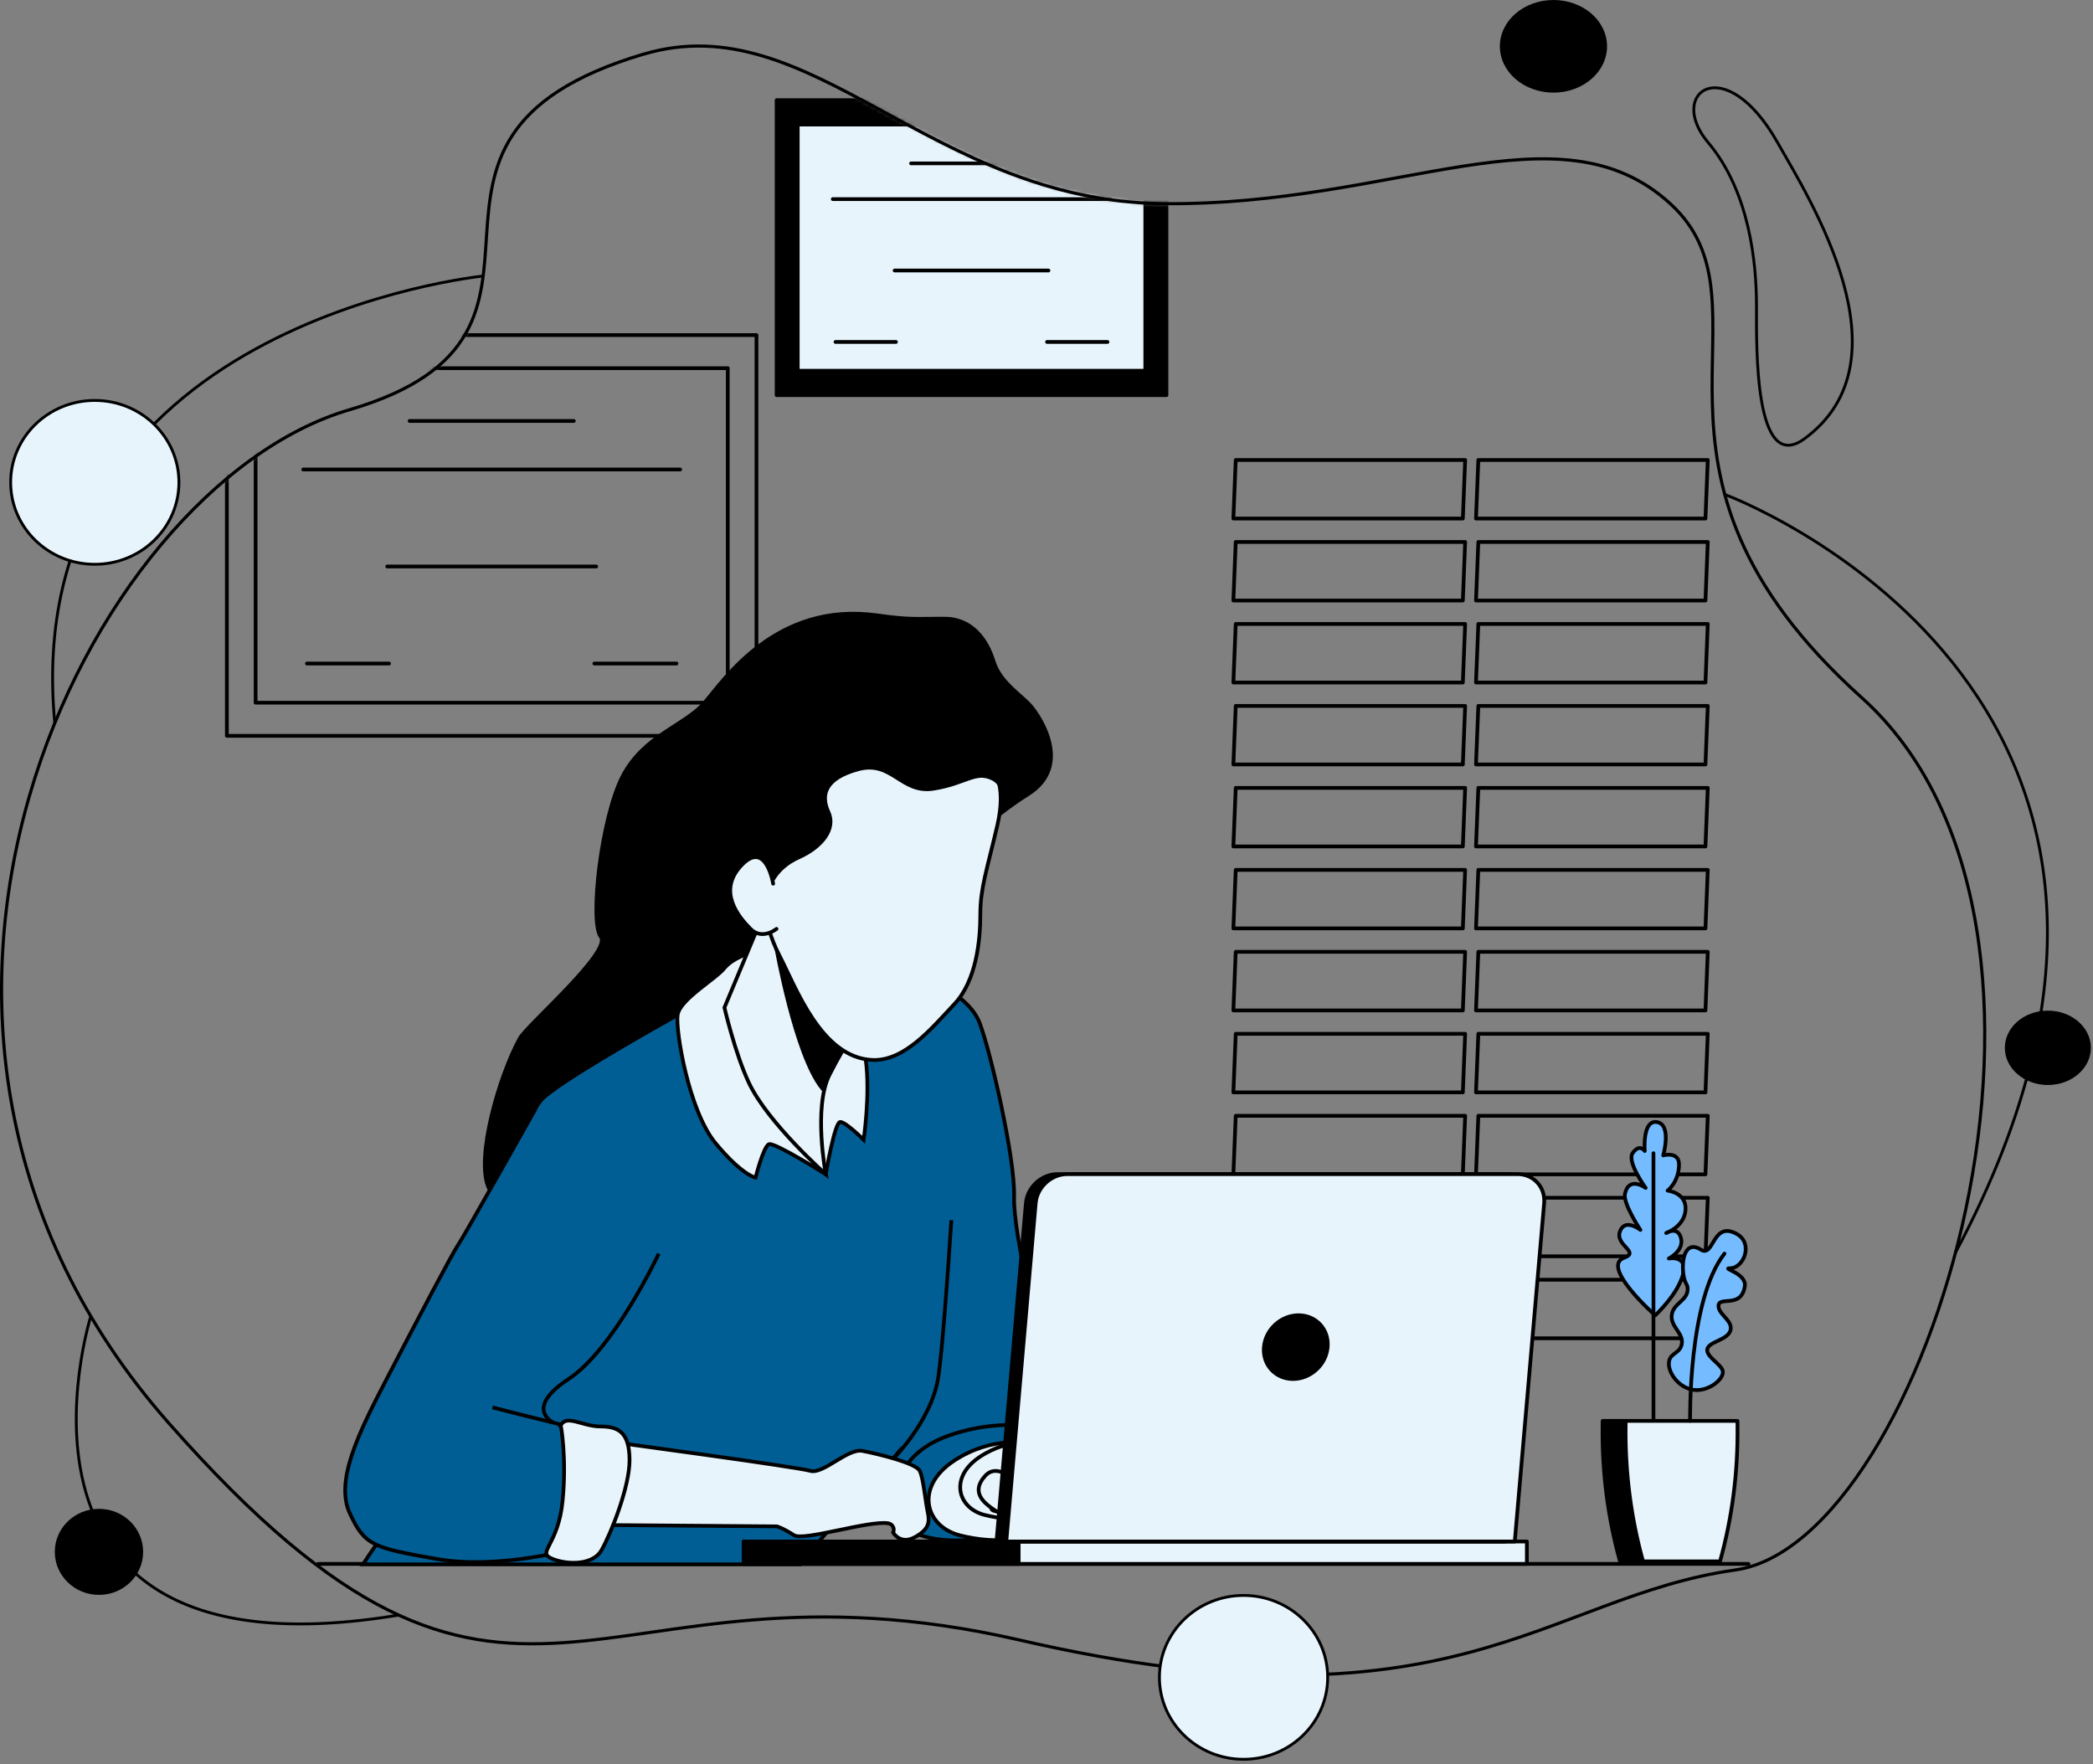 <svg width="560" height="472" viewBox="0 0 560 472" fill="none" xmlns="http://www.w3.org/2000/svg">
<rect x="0" y="0" width="560" height="472" fill="#808080" stroke="none"/>
<g clip-path="url(#clip0_1532_1377)">
<g clip-path="url(#clip1_1532_1377)">
<mask id="mask0_1532_1377" style="mask-type:luminance" maskUnits="userSpaceOnUse" x="0" y="12" width="532" height="437">
<path d="M172.251 14.48C217.271 1.14 248.791 53.89 311.261 54.49C373.731 55.1 417.071 27.21 446.891 54.49C476.721 81.77 430.011 125.42 498.101 186.65C566.201 247.88 515.551 412.78 464.331 420.05C413.121 427.32 388.921 465.52 272.981 438.84C157.041 412.17 138.471 486.73 45.051 380.64C-48.369 274.55 23.101 130.26 93.451 109.65C163.801 89.04 94.801 37.41 172.241 14.47L172.251 14.48Z" fill="white"/>
</mask>
<g mask="url(#mask0_1532_1377)">
<path d="M60.7 196.87L202.4 196.87V89.65L60.7 89.65V196.87Z" stroke="black" stroke-linecap="round" stroke-linejoin="round"/>
<path d="M68.391 188.01L194.721 188.01V98.51L68.391 98.51L68.391 188.01Z" stroke="black" stroke-linecap="round" stroke-linejoin="round"/>
<path d="M153.532 112.63H109.592" stroke="black" stroke-linecap="round" stroke-linejoin="round"/>
<path d="M181.991 125.61H81.131" stroke="black" stroke-linecap="round" stroke-linejoin="round"/>
<path d="M159.522 151.57H103.602" stroke="black" stroke-linecap="round" stroke-linejoin="round"/>
<path d="M180.991 177.53H159.021" stroke="black" stroke-linecap="round" stroke-linejoin="round"/>
<path d="M104.101 177.53H82.131" stroke="black" stroke-linecap="round" stroke-linejoin="round"/>
<path d="M207.792 105.72L312.092 105.72V26.8L207.792 26.8V105.72Z" fill="black" stroke="black" stroke-linecap="round" stroke-linejoin="round"/>
<path d="M213.442 99.2L306.432 99.2V33.32L213.442 33.32V99.2Z" fill="#E7F4FC" stroke="black" stroke-linecap="round" stroke-linejoin="round"/>
<path d="M276.111 43.71H243.771" stroke="black" stroke-linecap="round" stroke-linejoin="round"/>
<path d="M297.06 53.27H222.82" stroke="black" stroke-linecap="round" stroke-linejoin="round"/>
<path d="M280.521 72.38H239.361" stroke="black" stroke-linecap="round" stroke-linejoin="round"/>
<path d="M296.32 91.49H280.15" stroke="black" stroke-linecap="round" stroke-linejoin="round"/>
<path d="M239.721 91.49H223.551" stroke="black" stroke-linecap="round" stroke-linejoin="round"/>
</g>
<path d="M391.396 138.74H330L330.628 123.07H392.016L391.396 138.74Z" stroke="black" stroke-linecap="round" stroke-linejoin="round"/>
<path d="M391.396 160.67H330L330.628 145.01H392.016L391.396 160.67Z" stroke="black" stroke-linecap="round" stroke-linejoin="round"/>
<path d="M391.396 182.61H330L330.628 166.94H392.016L391.396 182.61Z" stroke="black" stroke-linecap="round" stroke-linejoin="round"/>
<path d="M391.396 204.54H330L330.628 188.87H392.016L391.396 204.54Z" stroke="black" stroke-linecap="round" stroke-linejoin="round"/>
<path d="M391.396 226.47H330L330.628 210.8H392.016L391.396 226.47Z" stroke="black" stroke-linecap="round" stroke-linejoin="round"/>
<path d="M391.396 248.4H330L330.628 232.74H392.016L391.396 248.4Z" stroke="black" stroke-linecap="round" stroke-linejoin="round"/>
<path d="M391.396 270.34H330L330.628 254.67H392.016L391.396 270.34Z" stroke="black" stroke-linecap="round" stroke-linejoin="round"/>
<path d="M391.396 292.27H330L330.628 276.6H392.016L391.396 292.27Z" stroke="black" stroke-linecap="round" stroke-linejoin="round"/>
<path d="M391.396 314.2H330L330.628 298.54H392.016L391.396 314.2Z" stroke="black" stroke-linecap="round" stroke-linejoin="round"/>
<path d="M391.396 336.13H330L330.628 320.47H392.016L391.396 336.13Z" stroke="black" stroke-linecap="round" stroke-linejoin="round"/>
<path d="M391.396 358.07H330L330.628 342.4H392.016L391.396 358.07Z" stroke="black" stroke-linecap="round" stroke-linejoin="round"/>
<path d="M456.31 138.74H394.914L395.542 123.07H456.93L456.31 138.74Z" stroke="black" stroke-linecap="round" stroke-linejoin="round"/>
<path d="M456.31 160.67H394.914L395.542 145.01H456.93L456.31 160.67Z" stroke="black" stroke-linecap="round" stroke-linejoin="round"/>
<path d="M456.31 182.61H394.914L395.542 166.94H456.93L456.31 182.61Z" stroke="black" stroke-linecap="round" stroke-linejoin="round"/>
<path d="M456.31 204.54H394.914L395.542 188.87H456.93L456.31 204.54Z" stroke="black" stroke-linecap="round" stroke-linejoin="round"/>
<path d="M456.31 226.47H394.914L395.542 210.8H456.93L456.31 226.47Z" stroke="black" stroke-linecap="round" stroke-linejoin="round"/>
<path d="M456.31 248.4H394.914L395.542 232.74H456.93L456.31 248.4Z" stroke="black" stroke-linecap="round" stroke-linejoin="round"/>
<path d="M456.31 270.34H394.914L395.542 254.67H456.93L456.31 270.34Z" stroke="black" stroke-linecap="round" stroke-linejoin="round"/>
<path d="M456.31 292.27H394.914L395.542 276.6H456.93L456.31 292.27Z" stroke="black" stroke-linecap="round" stroke-linejoin="round"/>
<path d="M456.31 314.2H394.914L395.542 298.54H456.93L456.31 314.2Z" stroke="black" stroke-linecap="round" stroke-linejoin="round"/>
<path d="M456.31 336.13H394.914L395.542 320.47H456.93L456.31 336.13Z" stroke="black" stroke-linecap="round" stroke-linejoin="round"/>
<path d="M456.31 358.07H394.914L395.542 342.4H456.93L456.31 358.07Z" stroke="black" stroke-linecap="round" stroke-linejoin="round"/>
<path d="M467.829 418.43H85.109" stroke="black" stroke-miterlimit="10" stroke-linecap="round"/>
<path d="M234.661 164.65C207.751 160.82 193.781 181.86 188.511 188.01C183.241 194.16 172.311 196.7 166.601 207.68C160.891 218.66 157.671 246.68 160.741 250.63C163.811 254.58 141.021 274.27 139.071 277.82C128.201 297.58 113.501 365.37 181.231 274.18C181.231 274.18 182.771 268.56 187.161 272.07C191.551 275.58 196.451 254.65 205.231 254.22C214.011 253.78 211.821 236.66 210.941 223.92C210.061 211.19 221.481 197.14 234.651 198.45C247.821 199.77 261.871 214.7 259.681 221.28C257.481 227.87 263.191 219.96 275.051 212.5C286.901 205.04 278.461 192.03 275.831 188.96C273.201 185.89 267.591 182.65 265.831 176.94C264.071 171.23 260.121 165.52 252.661 165.52C245.201 165.52 243.461 165.9 234.661 164.64V164.65Z" fill="black" stroke="black" stroke-miterlimit="10"/>
<path d="M214.171 418.52C218.971 412.6 227.551 402.16 230.491 399.43C234.661 395.56 238.541 390.79 238.541 390.79C238.541 390.79 233.471 400.63 242.121 408.38C250.761 416.13 276.401 410.17 282.061 406C287.721 401.83 288.321 391.1 283.251 375.3C278.181 359.5 271.031 330.29 271.331 320.16C271.631 310.03 265.071 281.41 262.091 273.66C259.111 265.91 246.891 260.25 234.371 257.56C221.851 254.88 188.171 268.89 188.171 268.89L181.311 271.57C181.311 271.57 153.291 287.07 145.841 293.33C138.391 299.59 141.971 316.88 140.181 333.57C138.391 350.26 138.391 369.64 138.391 369.64C138.391 369.64 121.101 384.84 108.581 402.13C102.561 410.45 99.091 415.51 97.111 418.54H214.161L214.171 418.52Z" fill="#015E94" stroke="black" stroke-miterlimit="10"/>
<path d="M275.641 386.23C275.641 386.23 265.691 383.89 255.151 390.91C244.611 397.93 247.541 408.47 256.911 410.81C266.281 413.15 278.571 413.15 285.011 403.2C291.451 393.25 280.331 385.64 275.641 386.22V386.23Z" fill="#E7F4FC" stroke="black" stroke-miterlimit="10" stroke-linecap="round"/>
<path d="M278.13 386.15C278.13 386.15 270.36 384.32 262.13 389.81C253.9 395.29 256.19 403.52 263.5 405.35C270.81 407.18 280.41 407.18 285.44 399.41C290.47 391.64 281.78 385.7 278.13 386.16V386.15Z" fill="#E7F4FC" stroke="black" stroke-miterlimit="10" stroke-linecap="round"/>
<path d="M238.531 390.78C238.531 390.78 249.261 380.35 251.051 368.43C252.151 361.08 253.591 341.05 254.541 326.48" stroke="black" stroke-miterlimit="10"/>
<path d="M284.731 383.33C284.731 383.33 271.021 378.26 254.331 383.93C237.641 389.59 239.431 402.41 240.921 404.5" stroke="black" stroke-miterlimit="10"/>
<path d="M201.871 254.57C201.871 254.57 196.211 256.06 193.821 259.04C191.441 262.02 181.901 267.39 181.301 271.56C180.701 275.73 184.281 297.19 191.431 305.84C198.581 314.48 202.161 315.08 202.161 315.08C202.161 315.08 204.251 306.73 205.741 306.14C207.231 305.55 220.941 314.19 220.941 314.19C220.941 314.19 223.321 300.18 224.811 300.18C226.301 300.18 231.071 304.95 231.071 304.95C231.071 304.95 232.861 293.03 231.671 283.79C230.481 274.55 222.731 263.22 217.071 259.35C211.411 255.48 206.941 251.9 201.871 254.58V254.57Z" fill="#E7F4FC" stroke="black" stroke-miterlimit="10"/>
<path d="M204.81 243.24L193.83 269.58C193.83 269.58 196.66 281.85 200.38 289.73C205.45 300.46 220.95 314.17 220.95 314.17C220.95 314.17 217.54 296.36 221.93 287.58C226.32 278.8 230.71 273.09 230.71 273.09C230.71 273.09 210.95 253.77 204.81 243.23V243.24Z" fill="#E7F4FC" stroke="black" stroke-miterlimit="10"/>
<path d="M207.65 253.23C207.65 253.23 212.7 282.1 219.92 291.12L226.78 278.13L208.74 249.98L207.66 253.23H207.65Z" fill="black" stroke="black" stroke-miterlimit="10"/>
<path d="M265.401 205.81C265.401 205.81 269.571 209.28 266.791 221.09C264.011 232.9 262.291 237.71 262.291 244.66C262.291 251.61 261.231 262.42 255.331 268.67C249.431 274.92 242.131 283.95 233.451 283.6C219.701 283.05 212.961 264.15 208.451 255.47C203.941 246.79 202.891 234.98 202.891 230.12C202.891 225.26 203.581 213.8 209.841 205.12C216.091 196.44 233.111 192.97 240.401 194.01C247.691 195.05 256.721 196.09 265.401 205.82V205.81Z" fill="#E7F4FC" stroke="black" stroke-miterlimit="10"/>
<path d="M206.022 237.06C206.022 237.06 207.412 232.2 213.662 229.42C219.912 226.64 223.731 221.78 221.651 217.27C219.571 212.76 220.612 208.24 229.642 205.81C238.672 203.38 241.102 212.41 249.782 211.02C258.462 209.63 260.892 206.16 265.412 208.24C269.922 210.32 267.841 216.23 267.841 216.23C267.841 216.23 273.402 206.16 262.632 194.7C251.872 183.24 225.821 179.07 207.761 192.27C189.701 205.47 200.121 236.37 200.121 236.37C200.121 236.37 201.162 237.76 206.022 237.06Z" fill="black" stroke="black" stroke-miterlimit="10"/>
<path d="M206.862 236.44C206.862 236.44 204.982 224.56 198.382 231.51C191.782 238.46 197.692 245.4 200.812 248.53C203.932 251.66 207.762 248.53 207.762 248.53" fill="#E7F4FC"/>
<path d="M206.862 236.44C206.862 236.44 204.982 224.56 198.382 231.51C191.782 238.46 197.692 245.4 200.812 248.53C203.932 251.66 207.762 248.53 207.762 248.53" stroke="black" stroke-miterlimit="10" stroke-linecap="round"/>
<path d="M274.001 383.93C274.001 383.93 263.871 401.81 265.361 403.9C266.851 405.99 299.931 403.9 299.931 403.9L301.721 396.75C301.721 396.75 308.581 399.43 313.941 399.43C319.301 399.43 315.131 397.94 313.341 396.15C311.551 394.36 301.121 387.8 300.231 387.21C299.341 386.62 282.051 382.14 274.001 383.93Z" fill="#E7F4FC" stroke="black" stroke-miterlimit="10" stroke-linecap="round"/>
<path d="M295.601 381.87C295.601 381.87 300.391 380.43 301.671 383.47C302.951 386.5 302.311 399.44 301.831 402.79C301.351 406.14 299.121 405.98 298.161 402.79C297.201 399.6 294.971 382.35 294.971 382.35L295.611 381.87H295.601Z" fill="#E7F4FC" stroke="black" stroke-miterlimit="10"/>
<path d="M285.541 383.3C285.541 383.3 292.731 378.35 294.801 380.9C296.881 383.46 298.791 403.58 299.431 405.01C300.071 406.45 296.721 407.57 295.441 406.13C294.161 404.69 290.491 397.35 289.371 394.63C288.251 391.92 285.541 383.29 285.541 383.29V383.3Z" fill="#E7F4FC" stroke="black" stroke-miterlimit="10" stroke-linecap="round"/>
<path d="M271.332 388.73C271.332 388.73 275.322 381.38 278.682 379.31C282.042 377.24 285.712 381.07 287.462 383.94C289.222 386.81 290.652 394.32 291.452 397.99C292.252 401.66 294.482 405.81 293.212 406.29C291.932 406.77 286.982 402.62 285.542 400.38C284.102 398.14 280.592 389.52 280.592 389.52" fill="#E7F4FC"/>
<path d="M271.332 388.73C271.332 388.73 275.322 381.38 278.682 379.31C282.042 377.24 285.712 381.07 287.462 383.94C289.222 386.81 290.652 394.32 291.452 397.99C292.252 401.66 294.482 405.81 293.212 406.29C291.932 406.77 286.982 402.62 285.542 400.38C284.102 398.14 280.592 389.52 280.592 389.52" stroke="black" stroke-miterlimit="10" stroke-linecap="round"/>
<path d="M277.881 402.63C277.881 402.63 272.131 397.04 270.211 395.28C268.291 393.52 265.581 392.72 263.661 394.8C261.741 396.88 260.791 399.43 263.661 402.15C266.531 404.86 273.401 408.38 277.871 408.38C282.341 408.38 281.541 406.14 280.431 404.87C279.311 403.59 277.871 402.63 277.871 402.63H277.881Z" fill="#E7F4FC" stroke="black" stroke-miterlimit="10" stroke-linecap="round"/>
<path d="M164.311 385.9C164.311 385.9 213.351 392.5 216.781 393.53C220.221 394.56 226.801 387.42 230.781 388.2C234.761 388.98 245.091 391.41 246.101 393.57C247.111 395.73 247.601 401.75 248.191 404.43C248.781 407.11 248.721 409.11 244.791 411.27C240.861 413.42 238.961 410.04 238.961 410.04C239.461 408.99 238.811 407.76 237.671 407.57C232.501 406.72 215.021 412.41 212.451 410.76C209.181 408.67 207.821 408.39 207.821 408.39L157.811 408L164.311 385.92V385.9Z" fill="#E7F4FC" stroke="black" stroke-miterlimit="10" stroke-linecap="round"/>
<path d="M176.261 335.42C176.261 335.42 164.231 361.03 152.131 368.96C140.031 376.89 148.061 380.64 148.061 380.64L163.811 384.82C163.811 384.82 160.161 405.25 157.781 409.32C155.401 413.39 154.441 414.16 154.441 414.16C154.441 414.16 133.621 420.12 116.771 417.1C99.921 414.09 97.641 413.61 93.621 404.96C89.601 396.31 95.811 383.68 103.311 369.23C112.301 351.9 121.251 334.93 122.641 332.97C124.031 331.01 143.001 297.22 143.001 297.22" fill="#015E94"/>
<path d="M176.261 335.42C176.261 335.42 164.231 361.03 152.131 368.96C140.031 376.89 148.061 380.64 148.061 380.64L163.811 384.82C163.811 384.82 160.161 405.25 157.781 409.32C155.401 413.39 154.441 414.16 154.441 414.16C154.441 414.16 133.621 420.12 116.771 417.1C99.921 414.09 97.641 413.61 93.621 404.96C89.601 396.31 95.811 383.68 103.311 369.23C112.301 351.9 121.251 334.93 122.641 332.97C124.031 331.01 143.001 297.22 143.001 297.22" stroke="black" stroke-miterlimit="10"/>
<path d="M148.061 380.64C148.061 380.64 139.361 378.54 131.771 376.56" stroke="black" stroke-miterlimit="10"/>
<path d="M150.04 381.36C150.04 381.36 151.67 389.81 150.53 401.51C149.4 413.21 143.86 415.14 147.28 416.84C150.7 418.54 158.42 419.2 160.95 414.74C163.48 410.28 168.5 397.75 168.44 390.55C168.38 383.35 165.63 381.67 160.69 381.66C155.75 381.65 151.58 378.33 150.03 381.36H150.04Z" fill="#E7F4FC" stroke="black" stroke-miterlimit="10"/>
<path d="M442.87 351.94C442.87 351.94 428.07 338.86 434.56 336.52C438.93 334.94 431.94 333.18 433.47 329.36C434.87 325.87 438.9 329.07 438.9 329.07C438.9 329.07 434.21 322.01 434.77 319.42C435.83 314.51 440.31 317.84 440.31 317.84C440.31 317.84 435.24 310.86 436.82 308.54C438.69 305.82 440.07 307.96 440.07 307.96C440.07 307.96 439.36 299.53 443.36 300.22C447.36 300.91 445.01 309.13 445.01 309.13C445.01 309.13 449.34 307.92 449.24 311.71C449.12 316.36 446.18 318.55 446.18 318.55C446.18 318.55 451.25 319.1 450.98 323.65C450.71 328.21 445.81 329.9 445.81 329.9C445.81 329.9 448.89 327.91 449.76 331.27C450.63 334.63 446.51 336.72 446.51 336.72C446.51 336.72 453.21 335.41 449.33 343.52C447.27 347.82 442.87 351.93 442.87 351.93V351.94Z" fill="#74BCFF" stroke="black" stroke-linecap="round" stroke-linejoin="round"/>
<path d="M453.199 371.88C457.169 372.35 461.199 369.05 460.959 366.94C460.769 365.26 457.129 363.37 456.799 361.53C456.289 358.74 463.229 358.78 463.079 355.18C462.989 353.05 459.889 351.56 459.799 349.52C459.669 346.52 465.899 350.35 466.839 344.13C467.359 340.68 460.539 339.33 462.839 339.33C466.609 339.33 469.209 332.64 464.669 330.14C458.129 326.54 458.639 336.6 455.079 334.35C450.529 331.48 449.669 338.09 450.609 342.01C450.989 343.6 451.529 343.65 451.549 344.83C451.609 347.97 447.869 348.58 447.319 351.65C446.719 355 450.759 356.72 449.909 359.88C449.309 362.12 447.069 362.02 446.599 364.11C445.959 366.93 449.069 371.38 453.199 371.87V371.88Z" fill="#74BCFF" stroke="black" stroke-linecap="round" stroke-linejoin="round"/>
<path d="M464.91 381.54L464.89 380.17H428.79L428.77 381.54C428.62 393.88 430.2 406.15 433.45 417.75H460.23C463.48 406.15 465.06 393.88 464.91 381.54Z" fill="#E7F4FC"/>
<path d="M435.449 381.54L435.469 380.17H428.799L428.779 381.54C428.629 393.88 430.209 406.15 433.459 417.75H440.129C436.879 406.15 435.299 393.88 435.449 381.54Z" fill="black"/>
<path d="M464.889 381.54L464.869 380.17H428.799L428.779 381.54C428.629 393.88 430.209 406.15 433.449 417.75H460.209C463.449 406.15 465.039 393.88 464.879 381.54H464.889Z" stroke="black" stroke-linecap="round" stroke-linejoin="round"/>
<path d="M452.201 380.16C452.201 380.16 451.6 347.91 461.4 335.41" stroke="black" stroke-linecap="round" stroke-linejoin="round"/>
<path d="M442.4 379.86V308.55" stroke="black" stroke-linecap="round" stroke-linejoin="round"/>
<path d="M198.979 418.43H408.529V412.44H198.979V418.43Z" fill="#E7F4FC" stroke="black" stroke-linecap="round" stroke-linejoin="round"/>
<path d="M198.991 418.43H272.551V412.44H198.991V418.43Z" fill="black" stroke="black" stroke-linecap="round" stroke-linejoin="round"/>
<path d="M266.619 412.43H402.679L410.539 321.94C410.909 317.63 407.719 314.14 403.419 314.14H282.969C278.659 314.14 274.859 317.63 274.489 321.94L266.629 412.43H266.619Z" fill="black" stroke="black" stroke-linecap="round" stroke-linejoin="round"/>
<path d="M269.23 412.43H405.29L413.15 321.94C413.52 317.63 410.33 314.14 406.03 314.14H285.58C281.27 314.14 277.47 317.63 277.1 321.94L269.24 412.43H269.23Z" fill="#E7F4FC" stroke="black" stroke-linecap="round" stroke-linejoin="round"/>
<path d="M338.169 360.43C338.579 355.72 342.729 351.9 347.439 351.9C352.149 351.9 355.639 355.72 355.229 360.43C354.819 365.14 350.669 368.96 345.959 368.96C341.249 368.96 337.759 365.14 338.169 360.43Z" fill="black" stroke="black" stroke-linecap="round" stroke-linejoin="round"/>
<path d="M172.251 14.48C217.271 1.14 248.791 53.89 311.261 54.49C373.731 55.1 417.071 27.21 446.891 54.49C476.721 81.77 430.011 125.42 498.101 186.65C566.201 247.88 515.551 412.78 464.331 420.05C413.121 427.32 388.921 465.52 272.981 438.84C157.041 412.17 138.471 486.73 45.051 380.64C-48.369 274.55 23.101 130.26 93.451 109.65C163.801 89.04 94.801 37.41 172.241 14.47L172.251 14.48Z" stroke="black" stroke-width="0.84" stroke-linecap="round" stroke-linejoin="round"/>
<path d="M26.48 426.72C33.008 426.72 38.3 421.567 38.3 415.21C38.3 408.853 33.008 403.7 26.48 403.7C19.952 403.7 14.66 408.853 14.66 415.21C14.66 421.567 19.952 426.72 26.48 426.72Z" fill="black"/>
<path d="M332.721 470.71C345.153 470.71 355.231 460.896 355.231 448.79C355.231 436.684 345.153 426.87 332.721 426.87C320.289 426.87 310.211 436.684 310.211 448.79C310.211 460.896 320.289 470.71 332.721 470.71Z" fill="#E7F4FC" stroke="black" stroke-width="0.76" stroke-miterlimit="10"/>
<path d="M415.641 24.78C423.561 24.78 429.981 19.233 429.981 12.39C429.981 5.547 423.561 0 415.641 0C407.721 0 401.301 5.547 401.301 12.39C401.301 19.233 407.721 24.78 415.641 24.78Z" fill="black"/>
<path d="M547.92 290.3C554.277 290.3 559.43 285.845 559.43 280.35C559.43 274.855 554.277 270.4 547.92 270.4C541.563 270.4 536.41 274.855 536.41 280.35C536.41 285.845 541.563 290.3 547.92 290.3Z" fill="black"/>
<path d="M461.471 132.29C461.471 132.29 603.501 184.71 523.221 335.12" stroke="black" stroke-width="0.76" stroke-miterlimit="10"/>
<path d="M129.271 73.86C129.271 73.86 4.531 86.33 14.661 193.48" stroke="black" stroke-width="0.76" stroke-miterlimit="10"/>
<path d="M24.291 352.17C24.291 352.17 -6.759 450.87 106.661 432.13" stroke="black" stroke-width="0.76" stroke-miterlimit="10"/>
<path d="M475.591 38.12C484.131 53.21 511.471 96.29 482.851 117.35C469.321 127.31 469.961 92.68 469.961 81.77C469.961 70.86 468.271 51.46 457.021 38.12C445.761 24.78 461.521 13.26 475.591 38.12Z" stroke="black" stroke-width="0.76" stroke-miterlimit="10"/>
<path d="M25.362 150.98C37.794 150.98 47.872 141.166 47.872 129.06C47.872 116.954 37.794 107.14 25.362 107.14C12.93 107.14 2.852 116.954 2.852 129.06C2.852 141.166 12.93 150.98 25.362 150.98Z" fill="#E7F4FC" stroke="black" stroke-width="0.76" stroke-miterlimit="10"/>
</g>
</g>
<defs>
<clipPath id="clip0_1532_1377">
<rect width="560" height="472" fill="white"/>
</clipPath>
<clipPath id="clip1_1532_1377">
<rect width="560.42" height="471.09" fill="white"/>
</clipPath>
</defs>
</svg>
